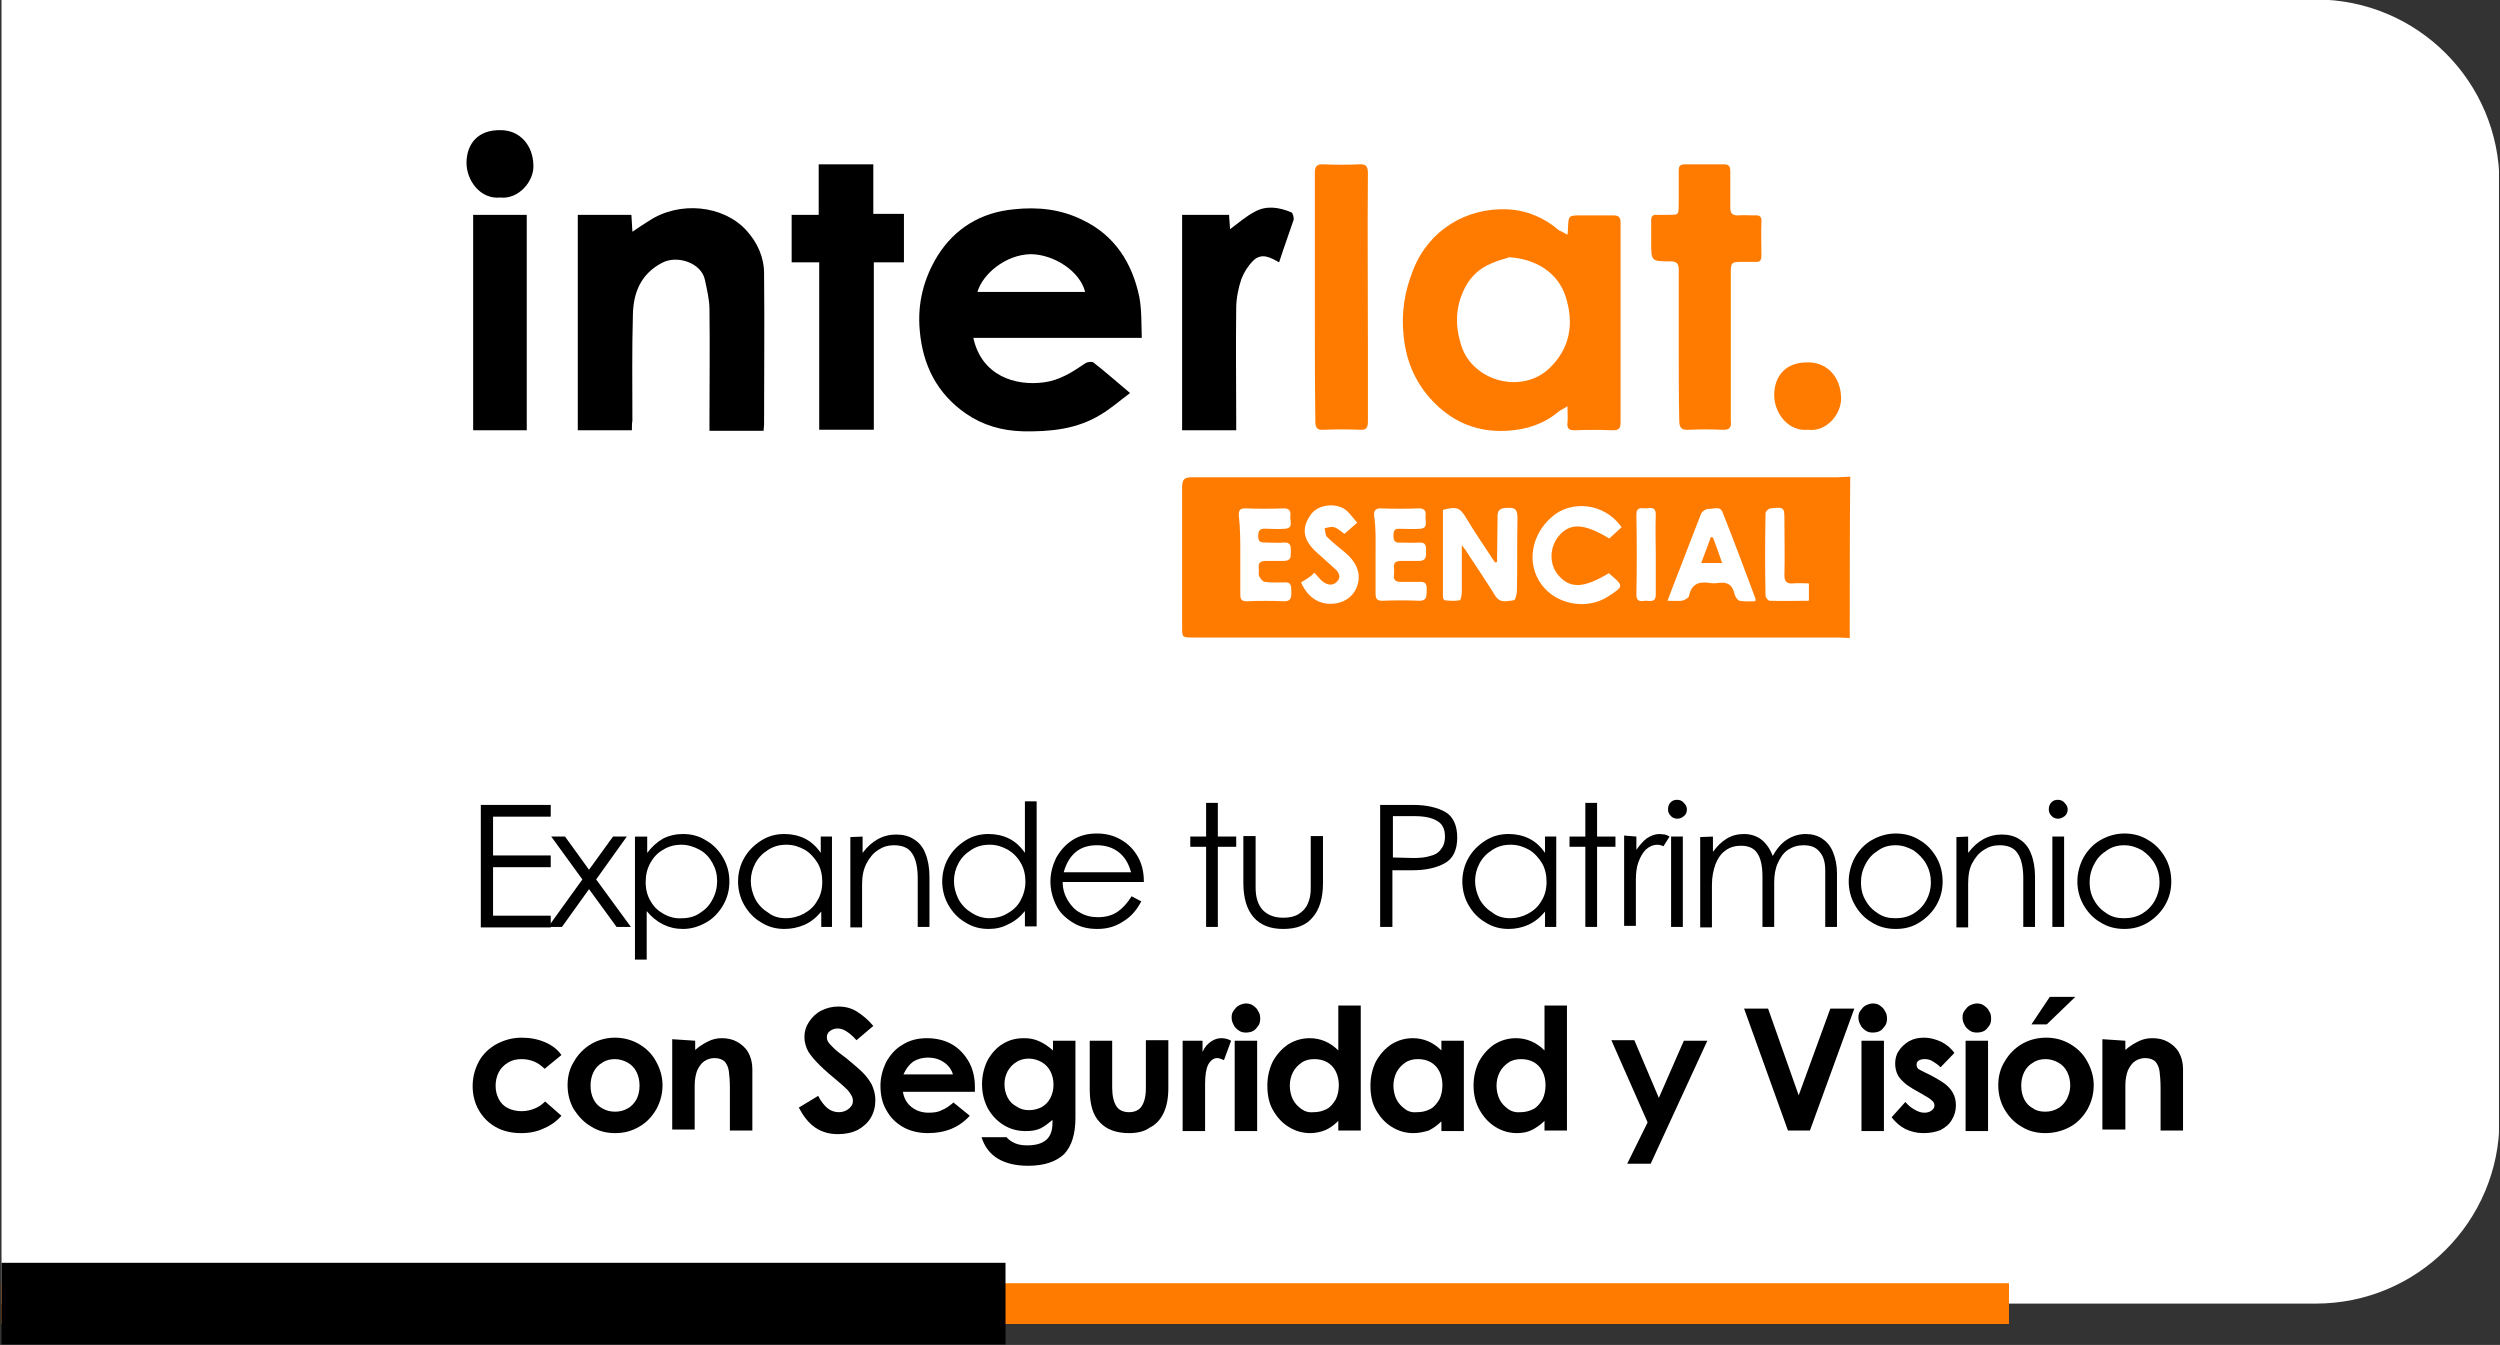 <?xml version="1.0" encoding="utf-8"?>
<!-- Generator: Adobe Illustrator 19.0.0, SVG Export Plug-In . SVG Version: 6.00 Build 0)  -->
<svg version="1.1" id="Capa_2" xmlns="http://www.w3.org/2000/svg" xmlns:xlink="http://www.w3.org/1999/xlink" x="0px" y="0px"
	 viewBox="-234 149.5 489.8 263.5" style="enable-background:new -234 149.5 489.8 263.5;" xml:space="preserve">
<rect x="-234" y="149.5" width="489.8" height="263.5" fill="#333333" stroke="none"/>
<style type="text/css">
	.st0{clip-path:url(#SVGID_2_);}
	.st1{clip-path:url(#SVGID_4_);}
	.st2{fill:#FFFFFF;}
	.st3{fill:none;stroke:#FF7B00;stroke-width:8;}
	.st4{fill:none;stroke:#000000;stroke-width:15.99;}
	.st5{fill:#FF7B00;}
</style>
<g>
	<g>
		<defs>
			<rect id="SVGID_1_" x="-233.7" y="149.4" width="489.3" height="263.7"/>
		</defs>
		<clipPath id="SVGID_2_">
			<use xlink:href="#SVGID_1_"  style="overflow:visible;"/>
		</clipPath>
		<g id="Capa_1-2" class="st0">
			<g>
				<g>
					<defs>
						<path id="SVGID_3_" d="M-363.1,149.4h582.8c19.9,0,36,16.1,36,36v183.5c0,19.9-16.1,36-36,36h-582.8c-19.9,0-36-16.1-36-36
							V185.4C-399.1,165.5-383,149.4-363.1,149.4z"/>
					</defs>
					<clipPath id="SVGID_4_">
						<use xlink:href="#SVGID_3_"  style="overflow:visible;"/>
					</clipPath>
					<g class="st1">
						<path class="st2" d="M-399.1,149.4h654.7v255.5h-654.7V149.4z"/>
					</g>
				</g>
				<path class="st3" d="M159.6,404.9h-393.3"/>
				<path class="st4" d="M-37,404.9h-196.7"/>
				<path d="M-139.8,307.2h13.7v2.3h-11.3v7.6h11.3v2.3h-11.3v9.5h11.3v2.3h-13.7V307.2L-139.8,307.2z"/>
				<path d="M-123.3,313.4l4.7,6.5l4.7-6.5h2.7l-6,8.4l6.8,9.3h-2.8l-5.4-7.4l-5.3,7.4h-2.7l6.7-9.3l-6.1-8.4H-123.3L-123.3,313.4z"
					/>
				<path d="M-107.2,313.4v3.2c0.9-1.2,1.9-2.1,3.1-2.8c1.2-0.6,2.5-0.9,3.9-0.9c1.7,0,3.2,0.4,4.6,1.3c1.4,0.8,2.5,2,3.3,3.4
					s1.2,2.9,1.2,4.6s-0.4,3.2-1.2,4.6c-0.8,1.4-1.9,2.6-3.3,3.4s-2.9,1.3-4.6,1.3c-2.8,0-5.2-1.2-7.1-3.5v9.5h-2.3v-24.1H-107.2
					L-107.2,313.4z M-100.4,329.4c1.3,0,2.5-0.3,3.5-1c1.1-0.7,1.9-1.5,2.5-2.7c0.6-1.1,0.9-2.3,0.9-3.6c0-1.3-0.3-2.4-0.9-3.5
					s-1.4-2-2.5-2.6s-2.3-1-3.6-1s-2.5,0.3-3.6,1c-1.1,0.6-1.9,1.5-2.5,2.6s-0.9,2.3-0.9,3.7c0,1.4,0.3,2.7,1,3.8
					c0.6,1.1,1.5,1.9,2.6,2.5C-102.8,329.2-101.6,329.5-100.4,329.4L-100.4,329.4z"/>
				<path d="M-80.3,331.5c-1.7,0-3.2-0.4-4.6-1.3c-1.4-0.8-2.5-2-3.3-3.4s-1.2-3-1.2-4.6s0.4-3.2,1.2-4.6c0.8-1.4,1.9-2.5,3.3-3.4
					s2.9-1.3,4.6-1.3c1.4,0,2.8,0.3,4,0.9s2.2,1.5,3.1,2.8v-3.2h2.2v17.7h-2.1v-3c-1,1.2-2,2-3.3,2.6
					C-77.6,331.2-78.9,331.5-80.3,331.5L-80.3,331.5z M-80,329.4c1.2,0,2.4-0.3,3.5-0.9s2-1.4,2.6-2.5c0.7-1.1,1-2.3,1-3.8
					c0-1.3-0.3-2.6-0.9-3.6s-1.5-2-2.5-2.6c-1.1-0.6-2.2-1-3.6-1s-2.5,0.3-3.6,1s-1.9,1.5-2.5,2.6s-0.9,2.3-0.9,3.5s0.3,2.4,0.9,3.6
					c0.6,1.1,1.5,2,2.5,2.6C-82.5,329.1-81.3,329.4-80,329.4L-80,329.4z"/>
				<path d="M-65,313.4v3.2c1.8-2.4,4-3.6,6.6-3.6c1.3,0,2.5,0.3,3.4,0.9c1,0.6,1.8,1.5,2.3,2.8c0.5,1.2,0.8,2.8,0.8,4.5v9.9h-2.3
					v-9.6c0-2.1-0.4-3.8-1.1-4.8c-0.7-1.1-1.9-1.6-3.6-1.6c-1.1,0-2.1,0.3-3,0.9c-1,0.6-1.7,1.5-2.3,2.6c-0.6,1.1-0.9,2.5-0.9,4.1
					v8.5h-2.3v-17.7L-65,313.4L-65,313.4z"/>
				<path d="M-40.3,331.5c-1.7,0-3.2-0.4-4.6-1.3c-1.4-0.8-2.5-2-3.3-3.4s-1.2-3-1.2-4.6s0.4-3.2,1.2-4.6c0.8-1.4,1.9-2.5,3.3-3.4
					s2.9-1.3,4.6-1.3c1.4,0,2.8,0.3,4,0.9s2.2,1.5,3.1,2.8v-10.1h2.3V331h-2.3v-3c-1,1.2-2,2-3.3,2.6
					C-37.6,331.2-38.9,331.5-40.3,331.5L-40.3,331.5z M-40.1,329.4c1.2,0,2.4-0.3,3.4-0.9c1.1-0.6,2-1.4,2.6-2.5s1-2.3,1-3.8
					c0-1.3-0.3-2.6-0.9-3.6c-0.6-1.1-1.5-2-2.5-2.6c-1.1-0.6-2.2-1-3.6-1s-2.5,0.3-3.6,1s-1.9,1.5-2.5,2.6s-0.9,2.3-0.9,3.5
					s0.3,2.4,0.9,3.6c0.6,1.1,1.5,2,2.5,2.6C-42.5,329.1-41.3,329.4-40.1,329.4L-40.1,329.4z"/>
				<path d="M-19,331.5c-1.9,0-3.5-0.4-4.9-1.3s-2.5-1.9-3.2-3.4c-0.7-1.4-1.1-3-1.1-4.6s0.4-3.1,1.1-4.6c0.8-1.4,1.8-2.6,3.2-3.5
					c1.4-0.9,3-1.3,4.8-1.3s3.3,0.4,4.7,1.2c1.4,0.8,2.5,1.9,3.3,3.3s1.2,3,1.2,4.8v0.2h-15.9c0,1.4,0.4,2.6,1,3.6s1.4,1.9,2.4,2.4
					c1,0.6,2.2,0.9,3.5,0.9c1.6,0,2.9-0.4,3.9-1.1s1.9-1.7,2.7-3l1.9,1c-0.9,1.7-2,3-3.5,3.9C-15.4,331-17,331.5-19,331.5L-19,331.5
					z M-12.4,320.4c-0.5-1.8-1.3-3.1-2.5-4s-2.6-1.3-4.2-1.3s-3,0.4-4.1,1.3s-1.9,2.2-2.4,4H-12.4L-12.4,320.4z"/>
				<path d="M2.3,315.4h-3.1v-2h3.1v-6.6h2.3v6.6h3.6v2H4.6v15.7H2.3V315.4z"/>
				<path d="M17.4,331.5c-2.6,0-4.5-0.8-5.8-2.3s-2-3.7-2-6.7v-9.2H12v10.1c0,2,0.5,3.4,1.4,4.4c1,1,2.3,1.5,4,1.5
					c1.2,0,2.2-0.2,3-0.7s1.4-1.1,1.8-2s0.6-1.8,0.6-3v-10.3h2.4v9.2c0,3-0.7,5.2-2,6.7C21.9,330.8,20,331.5,17.4,331.5L17.4,331.5z
					"/>
				<path d="M42.9,307.2c2.6,0,4.7,0.5,6.3,1.4c1.5,0.9,2.3,2.6,2.3,5s-0.8,4.1-2.4,5c-1.6,0.9-3.7,1.4-6.3,1.4h-4v11.1h-2.4v-23.9
					H42.9L42.9,307.2z M42.9,317.6c1.3,0,2.4-0.1,3.3-0.4c0.9-0.2,1.6-0.6,2.1-1.3c0.5-0.6,0.8-1.4,0.8-2.5c0-1.5-0.5-2.5-1.6-3.1
					c-1-0.6-2.5-0.9-4.3-0.9h-4.3v8.1L42.9,317.6L42.9,317.6z"/>
				<path d="M61.6,331.5c-1.7,0-3.2-0.4-4.6-1.3c-1.4-0.8-2.5-2-3.3-3.4s-1.2-3-1.2-4.6s0.4-3.2,1.2-4.6s1.9-2.5,3.3-3.4
					s2.9-1.3,4.6-1.3c1.4,0,2.8,0.3,4,0.9s2.2,1.5,3.1,2.8v-3.2h2.2v17.7h-2.2v-3c-1,1.2-2,2-3.3,2.6
					C64.3,331.2,62.9,331.5,61.6,331.5L61.6,331.5z M61.9,329.4c1.2,0,2.4-0.3,3.5-0.9s2-1.4,2.6-2.5c0.7-1.1,1-2.3,1-3.8
					c0-1.3-0.3-2.6-0.9-3.6s-1.5-2-2.5-2.6c-1.1-0.6-2.2-1-3.6-1s-2.5,0.3-3.6,1s-1.9,1.5-2.5,2.6s-0.9,2.3-0.9,3.5s0.3,2.4,0.9,3.6
					c0.6,1.1,1.5,2,2.5,2.6C59.4,329.1,60.6,329.4,61.9,329.4L61.9,329.4z"/>
				<path d="M76.6,315.4h-3.1v-2h3.1v-6.6h2.3v6.6h3.6v2h-3.6v15.7h-2.3V315.4z"/>
				<path d="M86.6,313.4v2.6c0.7-1,1.4-1.8,2.1-2.3c0.8-0.5,1.6-0.8,2.4-0.8c0.4,0,0.8,0.1,1.1,0.1c0.3,0.1,0.6,0.2,0.9,0.4
					l-1.2,1.9c-0.4-0.2-0.8-0.3-1.2-0.3c-0.8,0-1.5,0.3-2.2,0.9c-0.6,0.6-1.1,1.4-1.5,2.5s-0.5,2.3-0.5,3.6v8.9h-2.3v-17.7
					L86.6,313.4L86.6,313.4z"/>
				<path d="M94.6,309.9c-0.5,0-1-0.2-1.3-0.6c-0.4-0.4-0.5-0.8-0.5-1.3s0.2-1,0.5-1.3c0.4-0.4,0.8-0.5,1.3-0.5s1,0.2,1.3,0.6
					c0.4,0.4,0.6,0.8,0.6,1.3s-0.2,1-0.6,1.3S95.2,309.9,94.6,309.9z M93.4,313.4h2.3v17.7h-2.3V313.4z"/>
				<path d="M101.6,313.4v3c0.8-1.1,1.7-2,2.7-2.6s2.1-0.9,3.4-0.9c1.3,0,2.5,0.4,3.4,1.1s1.7,1.8,2.2,3.2c0.8-1.4,1.7-2.5,2.8-3.2
					s2.3-1.1,3.7-1.1c1.2,0,2.3,0.3,3.2,0.9s1.6,1.4,2.1,2.6s0.8,2.6,0.8,4.2v10.5h-2.3v-11c0-1.6-0.3-2.8-1.1-3.7
					c-0.7-0.9-1.7-1.3-3.2-1.3c-1.1,0-2.1,0.3-3,0.9s-1.5,1.5-2,2.6s-0.7,2.4-0.7,3.8v8.7h-2.3v-9.8c0-2-0.3-3.6-1-4.6
					c-0.6-1-1.7-1.5-3.2-1.5c-1.2,0-2.2,0.3-3,0.9c-0.9,0.6-1.5,1.5-2,2.7c-0.4,1.1-0.7,2.5-0.7,4v8.4h-2.3v-17.7L101.6,313.4
					L101.6,313.4z"/>
				<path d="M137.4,331.5c-1.7,0-3.3-0.4-4.7-1.3c-1.4-0.8-2.5-2-3.3-3.4s-1.2-3-1.2-4.6s0.4-3.2,1.2-4.7c0.8-1.4,1.9-2.6,3.3-3.4
					c1.4-0.8,3-1.3,4.7-1.3s3.3,0.4,4.7,1.3c1.4,0.8,2.5,2,3.3,3.4s1.2,3,1.2,4.7s-0.4,3.2-1.2,4.6s-1.9,2.5-3.3,3.4
					C140.7,331.1,139.2,331.5,137.4,331.5z M137.4,329.4c1.3,0,2.5-0.3,3.5-0.9s1.9-1.5,2.5-2.6s0.9-2.3,0.9-3.5
					c0-1.3-0.3-2.5-0.9-3.6c-0.6-1.1-1.5-2-2.5-2.7c-1.1-0.6-2.2-1-3.5-1s-2.4,0.3-3.4,1c-1.1,0.7-1.9,1.5-2.5,2.7
					c-0.6,1.1-0.9,2.3-0.9,3.6c0,1.3,0.3,2.5,0.9,3.5c0.6,1.1,1.4,1.9,2.5,2.6S136.1,329.4,137.4,329.4z"/>
				<path d="M151.6,313.4v3.2c1.8-2.4,4-3.6,6.6-3.6c1.3,0,2.5,0.3,3.4,0.9c1,0.6,1.8,1.5,2.3,2.8c0.5,1.2,0.8,2.8,0.8,4.5v9.9h-2.3
					v-9.6c0-2.1-0.4-3.8-1.1-4.8c-0.7-1.1-1.9-1.6-3.6-1.6c-1.1,0-2.1,0.3-3,0.9c-1,0.6-1.7,1.5-2.3,2.6s-0.8,2.5-0.8,4.1v8.5h-2.3
					v-17.7L151.6,313.4L151.6,313.4z"/>
				<path d="M169.2,309.9c-0.5,0-1-0.2-1.3-0.6c-0.4-0.4-0.5-0.8-0.5-1.3s0.2-1,0.5-1.3c0.4-0.4,0.8-0.5,1.3-0.5s1,0.2,1.3,0.6
					c0.4,0.4,0.6,0.8,0.6,1.3s-0.2,1-0.6,1.3S169.7,309.9,169.2,309.9z M168.1,313.4h2.3v17.7h-2.3V313.4z"/>
				<path d="M182.2,331.5c-1.7,0-3.3-0.4-4.7-1.3c-1.4-0.8-2.5-2-3.3-3.4s-1.2-3-1.2-4.6s0.4-3.2,1.2-4.7c0.8-1.4,1.9-2.6,3.3-3.4
					c1.4-0.8,3-1.3,4.7-1.3s3.3,0.4,4.7,1.3c1.4,0.8,2.5,2,3.3,3.4s1.2,3,1.2,4.7s-0.4,3.2-1.2,4.6s-1.9,2.5-3.3,3.4
					C185.4,331.1,183.9,331.5,182.2,331.5z M182.2,329.4c1.3,0,2.5-0.3,3.5-0.9s1.9-1.5,2.5-2.6s0.9-2.3,0.9-3.5
					c0-1.3-0.3-2.5-0.9-3.6c-0.6-1.1-1.5-2-2.5-2.7c-1.1-0.6-2.2-1-3.5-1s-2.4,0.3-3.4,1c-1.1,0.7-1.9,1.5-2.5,2.7
					c-0.6,1.1-0.9,2.3-0.9,3.6c0,1.3,0.3,2.5,0.9,3.5c0.6,1.1,1.4,1.9,2.5,2.6S180.9,329.4,182.2,329.4z"/>
				<path d="M-131.9,371.5c-1.9,0-3.6-0.4-5-1.2c-1.4-0.8-2.5-1.9-3.3-3.3s-1.2-3-1.2-4.7s0.4-3.3,1.2-4.8s2-2.6,3.4-3.4
					c1.5-0.8,3.1-1.3,5-1.3c1.7,0,3.2,0.3,4.6,0.9s2.4,1.4,3.2,2.5l-3.3,2.7c-0.6-0.6-1.3-1.1-2-1.4s-1.6-0.5-2.5-0.5
					c-1,0-1.9,0.2-2.7,0.7c-0.8,0.5-1.4,1.1-1.8,1.9s-0.6,1.7-0.6,2.6c0,1,0.2,1.8,0.6,2.6c0.4,0.8,1,1.4,1.8,1.8s1.7,0.6,2.7,0.6
					c0.9,0,1.8-0.2,2.5-0.5c0.8-0.3,1.5-0.8,2.1-1.4l3.2,2.8c-0.9,1-1.9,1.8-3.3,2.4C-128.7,371.2-130.2,371.5-131.9,371.5
					L-131.9,371.5z"/>
				<path d="M-113.5,371.5c-1.7,0-3.3-0.4-4.7-1.3c-1.4-0.8-2.5-2-3.4-3.4c-0.8-1.4-1.2-3-1.2-4.7s0.4-3.3,1.3-4.7
					c0.8-1.4,2-2.6,3.4-3.4s3-1.2,4.6-1.2s3.2,0.4,4.6,1.2c1.4,0.8,2.6,1.9,3.4,3.4c0.8,1.4,1.3,3,1.3,4.7s-0.4,3.2-1.2,4.7
					c-0.8,1.4-1.9,2.6-3.3,3.4C-110.2,371.1-111.7,371.5-113.5,371.5L-113.5,371.5z M-113.5,367.3c0.9,0,1.7-0.2,2.4-0.6
					c0.8-0.4,1.3-1,1.8-1.8c0.4-0.8,0.6-1.7,0.6-2.7s-0.2-1.9-0.6-2.7c-0.4-0.8-1-1.4-1.7-1.8s-1.6-0.7-2.5-0.7s-1.8,0.2-2.5,0.7
					c-0.7,0.4-1.3,1-1.7,1.8c-0.4,0.8-0.6,1.7-0.6,2.7s0.2,1.9,0.6,2.7c0.4,0.8,1,1.4,1.8,1.8C-115.2,367.1-114.4,367.3-113.5,367.3
					L-113.5,367.3z"/>
				<path d="M-97.8,353.4v1.8c0.9-0.8,1.8-1.3,2.6-1.7c0.8-0.4,1.7-0.6,2.6-0.6c1.1,0,2.1,0.2,3,0.7s1.7,1.2,2.2,2.1s0.8,2,0.8,3.2
					V371H-91v-8.4c0-1.3-0.1-2.4-0.2-3.2c-0.1-0.8-0.4-1.4-0.8-1.9c-0.4-0.4-1.1-0.7-2-0.7c-0.7,0-1.4,0.2-2,0.6s-1,1-1.4,1.8
					c-0.3,0.8-0.5,1.8-0.5,2.9v8.7h-4.4v-17.7L-97.8,353.4L-97.8,353.4z"/>
				<path d="M-69.8,371.7c-1.7,0-3.2-0.4-4.5-1.3s-2.3-2.2-3.2-3.9l3.8-2.3c0.5,1,1.1,1.8,1.8,2.4c0.6,0.5,1.4,0.8,2.2,0.8
					c0.5,0,1-0.1,1.4-0.3c0.4-0.2,0.8-0.5,1-0.8c0.3-0.3,0.4-0.7,0.4-1.1s-0.1-0.8-0.3-1.1s-0.4-0.7-0.7-1c-0.3-0.3-0.8-0.8-1.4-1.3
					c-1.8-1.5-3.2-2.7-4.1-3.6s-1.6-1.7-2.2-2.6c-0.5-0.9-0.8-1.9-0.8-2.9c0-1.1,0.3-2.1,0.9-3s1.4-1.7,2.4-2.2s2.1-0.8,3.3-0.8
					c1.4,0,2.6,0.3,3.7,1s2.2,1.6,3.2,2.8l-3.3,2.8c-0.7-0.8-1.3-1.3-1.9-1.7c-0.6-0.4-1.2-0.6-1.8-0.6s-1.1,0.2-1.5,0.5
					s-0.6,0.7-0.6,1.2c0,0.4,0.1,0.7,0.3,1c0.2,0.3,0.6,0.7,1.1,1.2s1.3,1.1,2.5,2c1.3,1.1,2.4,2,3.1,2.7s1.3,1.5,1.8,2.4
					c0.4,0.9,0.7,1.9,0.7,3c0,1.3-0.3,2.5-0.9,3.5s-1.5,1.8-2.6,2.4C-67,371.4-68.3,371.7-69.8,371.7L-69.8,371.7z"/>
				<path d="M-52.2,371.5c-1.8,0-3.5-0.4-4.9-1.2c-1.4-0.8-2.5-1.9-3.3-3.4c-0.8-1.4-1.1-3-1.1-4.7c0-1.6,0.4-3.1,1.1-4.6
					c0.8-1.4,1.8-2.6,3.2-3.4c1.4-0.9,3-1.3,4.8-1.3s3.5,0.4,4.9,1.2c1.4,0.8,2.5,2,3.3,3.4s1.2,3.1,1.2,4.9c0,0.4,0,0.7,0,1h-14.1
					c0.2,1.3,0.8,2.3,1.7,3c0.9,0.7,2,1.1,3.3,1.1c1,0,1.9-0.1,2.6-0.5c0.8-0.3,1.5-0.8,2.3-1.5l3.2,2.6
					C-46.1,370.4-48.8,371.5-52.2,371.5L-52.2,371.5z M-47.3,360c-0.3-1-0.9-1.8-1.8-2.4s-1.9-0.9-3.1-0.9c-1.1,0-2.1,0.3-2.9,0.8
					c-0.8,0.6-1.4,1.4-1.9,2.5H-47.3L-47.3,360z"/>
				<path d="M-32.6,377.9c-2.4,0-4.4-0.5-5.9-1.4s-2.6-2.3-3.2-4.2h4.9c0.4,0.5,1,0.9,1.7,1.2c0.7,0.3,1.5,0.4,2.4,0.4
					c1.7,0,2.9-0.4,3.7-1.1c0.8-0.7,1.2-1.8,1.2-3.3v-0.6c-0.8,0.7-1.6,1.3-2.4,1.7c-0.9,0.4-1.8,0.5-2.9,0.5c-1.6,0-3-0.4-4.3-1.2
					c-1.3-0.8-2.3-1.9-3.1-3.3c-0.7-1.4-1.1-2.9-1.1-4.7c0-1.7,0.4-3.3,1.1-4.7c0.8-1.4,1.8-2.5,3-3.2c1.3-0.8,2.6-1.1,4.2-1.1
					c1.1,0,2,0.2,2.9,0.6s1.8,1,2.7,1.8v-1.9h4.4v15.1c0,3.1-0.7,5.5-2.2,7.1C-27.1,377.1-29.4,377.9-32.6,377.9L-32.6,377.9z
					 M-32.4,367c0.9,0,1.7-0.2,2.5-0.6c0.7-0.4,1.3-1,1.7-1.8c0.4-0.8,0.6-1.6,0.6-2.6s-0.2-1.8-0.6-2.6c-0.4-0.8-1-1.4-1.7-1.8
					s-1.6-0.7-2.5-0.7s-1.8,0.2-2.5,0.7c-0.7,0.4-1.3,1.1-1.7,1.8c-0.4,0.8-0.6,1.6-0.6,2.5c0,1,0.2,1.8,0.6,2.6
					c0.4,0.8,1,1.4,1.8,1.8C-34.1,366.8-33.3,367-32.4,367L-32.4,367z"/>
				<path d="M-12.8,371.5c-2.5,0-4.4-0.7-5.7-2.1c-1.4-1.4-2-3.6-2-6.5v-9.5h4.4v9.2c0,1.6,0.3,2.8,0.8,3.6c0.5,0.8,1.4,1.2,2.5,1.2
					s2-0.4,2.5-1.2c0.5-0.8,0.8-1.9,0.8-3.5v-9.4h4.4v9.4c0,1.9-0.3,3.5-0.9,4.8s-1.5,2.3-2.7,2.9C-9.8,371.2-11.2,371.5-12.8,371.5
					L-12.8,371.5z"/>
				<path d="M1.6,353.4v2.2c0.4-0.9,0.9-1.5,1.6-2s1.4-0.7,2.1-0.7s1.4,0.2,1.9,0.5l-1.4,3.8c-0.5-0.2-0.9-0.4-1.3-0.4
					c-0.7,0-1.3,0.4-1.8,1.3c-0.4,0.8-0.6,2.1-0.6,3.8v9.2h-4.4v-17.7L1.6,353.4L1.6,353.4z"/>
				<path d="M10.1,351.8c-0.5,0-1-0.1-1.4-0.4s-0.8-0.6-1-1.1c-0.3-0.5-0.4-1-0.4-1.5s0.1-0.9,0.4-1.3s0.6-0.8,1-1s0.9-0.4,1.4-0.4
					s1,0.1,1.4,0.4s0.8,0.6,1,1.1c0.3,0.4,0.4,0.9,0.4,1.5c0,0.5-0.1,1-0.4,1.4s-0.6,0.8-1,1S10.6,351.8,10.1,351.8L10.1,351.8z
					 M7.9,353.4h4.4v17.7H7.9V353.4z"/>
				<path d="M22.7,371.5c-1.5,0-2.9-0.4-4.2-1.2c-1.3-0.8-2.3-1.9-3.1-3.3c-0.8-1.4-1.1-3-1.1-4.8s0.4-3.4,1.1-4.8
					c0.8-1.4,1.8-2.5,3-3.3c1.3-0.8,2.7-1.2,4.2-1.2c2.1,0,4,0.8,5.6,2.4v-8.8h4.4V371h-4.4v-1.9c-0.8,0.8-1.6,1.4-2.5,1.8
					C24.7,371.3,23.7,371.5,22.7,371.5L22.7,371.5z M23.4,367.4c0.9,0,1.7-0.2,2.5-0.6s1.3-1.1,1.8-1.9c0.4-0.8,0.6-1.8,0.6-2.8
					s-0.2-1.9-0.6-2.7c-0.4-0.8-1-1.4-1.7-1.8s-1.6-0.6-2.5-0.6s-1.8,0.2-2.5,0.7s-1.3,1.1-1.7,1.9c-0.4,0.8-0.6,1.7-0.6,2.6
					s0.2,1.9,0.6,2.7c0.4,0.8,1,1.4,1.7,1.9C21.7,367.3,22.5,367.5,23.4,367.4L23.4,367.4z"/>
				<path d="M42.9,371.5c-1.5,0-2.9-0.4-4.2-1.2c-1.3-0.8-2.3-1.9-3.1-3.3c-0.8-1.4-1.1-3-1.1-4.8s0.4-3.4,1.1-4.8
					c0.8-1.4,1.8-2.5,3-3.3c1.3-0.8,2.7-1.2,4.2-1.2c2.1,0,4,0.8,5.6,2.4v-1.9h4.4v17.7h-4.4v-1.9c-0.8,0.8-1.7,1.4-2.5,1.8
					C44.9,371.3,43.9,371.5,42.9,371.5L42.9,371.5z M43.7,367.4c0.9,0,1.7-0.2,2.5-0.6s1.3-1.1,1.8-1.9c0.4-0.8,0.6-1.8,0.6-2.8
					s-0.2-1.9-0.6-2.7c-0.4-0.8-1-1.4-1.7-1.8s-1.6-0.6-2.5-0.6s-1.8,0.2-2.5,0.7s-1.3,1.1-1.7,1.9c-0.4,0.8-0.6,1.7-0.6,2.6
					s0.2,1.9,0.6,2.7c0.4,0.8,1,1.4,1.7,1.9C41.9,367.3,42.8,367.5,43.7,367.4L43.7,367.4z"/>
				<path d="M63.2,371.5c-1.5,0-2.9-0.4-4.2-1.2c-1.3-0.8-2.3-1.9-3.1-3.3s-1.2-3-1.2-4.8s0.4-3.4,1.1-4.8c0.8-1.4,1.8-2.5,3-3.3
					c1.3-0.8,2.7-1.2,4.2-1.2c2.1,0,4,0.8,5.6,2.4v-8.8h4.4V371h-4.4v-1.9c-0.8,0.8-1.7,1.4-2.5,1.8
					C65.3,371.3,64.3,371.5,63.2,371.5L63.2,371.5z M63.9,367.4c0.9,0,1.7-0.2,2.5-0.6s1.3-1.1,1.8-1.9c0.4-0.8,0.6-1.8,0.6-2.8
					s-0.2-1.9-0.6-2.7c-0.4-0.8-1-1.4-1.7-1.8S64.9,357,64,357s-1.8,0.2-2.5,0.7s-1.3,1.1-1.7,1.9s-0.6,1.7-0.6,2.6s0.2,1.9,0.6,2.7
					c0.4,0.8,1,1.4,1.7,1.9C62.2,367.3,63.1,367.5,63.9,367.4L63.9,367.4z"/>
				<path d="M95.9,353.4h4.6l-11.1,24.1h-4.6l4-8.1l-7.1-16.1h4.5l4.8,11.3L95.9,353.4L95.9,353.4z"/>
				<path d="M107.7,347.1h4.7l6,17l6.2-17h4.7l-8.7,23.9h-4.3L107.7,347.1L107.7,347.1z"/>
				<path d="M132.9,351.8c-0.5,0-1-0.1-1.4-0.4s-0.8-0.6-1-1.1c-0.3-0.5-0.4-1-0.4-1.5s0.1-0.9,0.4-1.3c0.3-0.4,0.6-0.8,1-1
					s0.9-0.4,1.4-0.4s1,0.1,1.4,0.4s0.8,0.6,1,1.1c0.3,0.4,0.4,0.9,0.4,1.5c0,0.5-0.1,1-0.4,1.4c-0.3,0.4-0.6,0.8-1,1
					S133.4,351.8,132.9,351.8L132.9,351.8z M130.7,353.4h4.4v17.7h-4.4V353.4z"/>
				<path d="M142.8,371.5c-1.3,0-2.4-0.3-3.5-0.8c-1-0.5-1.9-1.3-2.7-2.3l2.7-3c0.5,0.6,1.1,1.1,1.8,1.5s1.3,0.6,1.9,0.6
					c0.5,0,1-0.1,1.4-0.4s0.6-0.6,0.6-1c0-0.3-0.1-0.5-0.2-0.7c-0.2-0.2-0.4-0.4-0.8-0.7c-0.3-0.2-0.8-0.5-1.5-0.9
					c-1.3-0.7-2.3-1.3-3.1-1.9c-0.7-0.6-1.3-1.2-1.6-1.8c-0.3-0.6-0.5-1.4-0.5-2.2c0-0.9,0.2-1.8,0.7-2.5c0.5-0.8,1.2-1.4,2-1.9
					c0.9-0.5,1.9-0.7,3-0.7s2.2,0.3,3.3,0.8c1,0.5,1.9,1.2,2.6,2.2l-2.7,2.8c-0.5-0.5-1.1-0.9-1.6-1.2c-0.5-0.3-1-0.4-1.5-0.4
					s-0.9,0.1-1.2,0.3c-0.3,0.2-0.4,0.4-0.4,0.8c0,0.3,0.1,0.6,0.3,0.8c0.3,0.2,0.7,0.4,1.3,0.7c1.5,0.7,2.7,1.4,3.6,2
					c0.9,0.6,1.5,1.3,1.9,2s0.6,1.5,0.6,2.5s-0.3,2-0.8,2.8c-0.5,0.9-1.3,1.5-2.2,2C145.2,371.3,144.1,371.5,142.8,371.5
					L142.8,371.5z"/>
				<path d="M153.3,351.8c-0.5,0-1-0.1-1.4-0.4s-0.8-0.6-1-1.1c-0.3-0.5-0.4-1-0.4-1.5s0.1-0.9,0.4-1.3c0.3-0.4,0.6-0.8,1-1
					s0.9-0.4,1.4-0.4s1,0.1,1.4,0.4s0.8,0.6,1,1.1c0.3,0.4,0.4,0.9,0.4,1.5c0,0.5-0.1,1-0.4,1.4c-0.3,0.4-0.6,0.8-1,1
					S153.8,351.8,153.3,351.8L153.3,351.8z M151.1,353.4h4.4v17.7h-4.4V353.4z"/>
				<path d="M166.7,371.5c-1.7,0-3.3-0.4-4.7-1.3c-1.4-0.8-2.5-2-3.3-3.4s-1.2-3-1.2-4.7s0.4-3.3,1.3-4.7c0.8-1.4,2-2.6,3.4-3.4
					s3-1.2,4.7-1.2s3.2,0.4,4.6,1.2c1.4,0.8,2.6,1.9,3.4,3.4c0.8,1.4,1.3,3,1.3,4.7s-0.4,3.2-1.2,4.7c-0.8,1.4-1.9,2.6-3.3,3.4
					C170.1,371.1,168.4,371.5,166.7,371.5L166.7,371.5z M166.7,367.3c0.9,0,1.7-0.2,2.4-0.6c0.8-0.4,1.3-1,1.8-1.8
					c0.4-0.8,0.7-1.7,0.7-2.7s-0.2-1.9-0.6-2.7c-0.4-0.8-1-1.4-1.7-1.8s-1.6-0.7-2.5-0.7s-1.8,0.2-2.5,0.7c-0.7,0.4-1.3,1-1.7,1.8
					s-0.6,1.7-0.6,2.7s0.2,1.9,0.6,2.7c0.4,0.8,1,1.4,1.8,1.8C164.9,367.1,165.8,367.3,166.7,367.3L166.7,367.3z M167.6,344.8h5
					l-5.6,5.4h-3L167.6,344.8z"/>
				<path d="M182.4,353.4v1.8c0.9-0.8,1.8-1.3,2.6-1.7c0.8-0.4,1.7-0.6,2.7-0.6c1.1,0,2.1,0.2,3,0.7s1.7,1.2,2.2,2.1s0.8,2,0.8,3.2
					V371h-4.4v-8.4c0-1.3-0.1-2.4-0.2-3.2c-0.1-0.8-0.4-1.4-0.8-1.9c-0.4-0.4-1.1-0.7-2-0.7c-0.7,0-1.4,0.2-2,0.6s-1,1-1.4,1.8
					c-0.3,0.8-0.5,1.8-0.5,2.9v8.7h-4.5v-17.7L182.4,353.4L182.4,353.4z"/>
				<g>
					<path class="st2" d="M-139.7,175.6c-1,1.2-1.9,2.3-2.9,3.5c0-1.2,0-2.3,0-3.5C-141.6,175.6-140.7,175.6-139.7,175.6z"/>
					<path d="M-43.3,215.7c1.6,7.4,8.2,9.5,13.9,8.7c3-0.4,5.5-2,8-3.7c0.4-0.3,1.3-0.4,1.6-0.2c2.3,1.8,4.6,3.8,7.2,6
						c-2,1.5-3.7,3-5.7,4.2c-4.7,2.9-9.9,3.4-15.3,3.3c-4.1-0.1-7.9-1.2-11.2-3.5c-5.6-3.9-8.4-9.4-9-16.2
						c-0.5-5.4,0.8-10.3,3.5-14.7c3.4-5.4,8.5-8.5,15-9.1c4.7-0.5,9.2,0,13.4,2.1c6.3,3,9.7,8.4,11.1,15c0.5,2.6,0.4,5.3,0.5,8.1
						C-21.4,215.7-32.3,215.7-43.3,215.7z M-42.5,206.7c7.1,0,14.1,0,21.1,0c-1-4.1-6.2-7.4-10.7-7.4
						C-37,199.4-41.5,203.2-42.5,206.7z"/>
					<path d="M-110.2,233.8c-3.7,0-7.1,0-10.6,0c0-14.1,0-28.1,0-42.2c3.5,0,6.9,0,10.5,0c0.1,1,0.1,2,0.2,3.3
						c1.2-0.8,2.2-1.5,3.2-2.1c6-4,14.6-3.1,19.1,1.8c2.2,2.4,3.5,5.3,3.5,8.5c0.1,9.9,0,19.7,0,29.6c0,0.4-0.1,0.7-0.1,1.2
						c-3.5,0-7,0-10.6,0c0-0.7,0-1.3,0-1.9c0-7.3,0.1-14.6,0-21.9c0-1.9-0.5-3.9-0.9-5.8c-0.7-3.3-5.4-4.9-8.4-3.3
						c-4.2,2.2-5.6,5.9-5.7,10.1c-0.2,6.9-0.1,13.9-0.1,20.8C-110.2,232.4-110.2,233.1-110.2,233.8z"/>
					<path d="M-73.5,200.9c-2,0-3.6,0-5.4,0c0-3.1,0-6.1,0-9.3c1.7,0,3.4,0,5.3,0c0-3.4,0-6.6,0-9.9c3.7,0,7.1,0,10.7,0
						c0,3.2,0,6.4,0,9.7c2.1,0,4,0,6,0c0,3.2,0,6.3,0,9.5c-1.9,0-3.8,0-5.9,0c0,11,0,21.9,0,32.8c-3.6,0-7,0-10.7,0
						C-73.5,222.9-73.5,212-73.5,200.9z"/>
					<path d="M-2.4,233.8c0-14.1,0-28.1,0-42.2c3.1,0,6.1,0,9.2,0c0.1,1,0.1,2,0.2,2.8c1.6-1.2,3.1-2.5,4.8-3.4
						c2.3-1.3,4.8-0.9,7.2,0.1c0.3,0.1,0.6,1.2,0.4,1.6c-0.9,2.7-1.9,5.4-2.8,8.2c-1.6-0.9-3.4-2-5.1-0.3c-1,1-1.8,2.3-2.3,3.6
						c-0.6,1.8-1,3.8-1,5.7c-0.1,7.3,0,14.6,0,21.9c0,0.6,0,1.3,0,2C4.6,233.8,1.2,233.8-2.4,233.8z"/>
					<path d="M-141.3,191.6c3.5,0,6.9,0,10.5,0c0,14.1,0,28.1,0,42.2c-3.5,0-6.9,0-10.5,0C-141.3,219.8-141.3,205.8-141.3,191.6z"/>
					<path class="st5" d="M128.4,274.5c-0.7,0-1.5-0.1-2.2-0.1c-42.1,0-84.2,0-126.4,0c-2.2,0-2.2,0-2.2-2.1c0-9.1,0-18.2,0-27.3
						c0-1.7,0.5-2,2.1-2c42.1,0,84.2,0,126.4,0c0.8,0,1.6-0.1,2.4-0.1C128.4,253.3,128.4,263.9,128.4,274.5z M59.3,259.6
						c-0.1,0-0.3,0.1-0.4,0.1c-1.9-2.9-3.9-5.8-5.7-8.8c-1.2-2-1.9-2.2-4.5-1.5c0,5.6,0,11.3,0,17c0,0.2,0.2,0.7,0.3,0.7
						c1,0.1,2,0.2,3,0c0.2,0,0.4-1.1,0.4-1.7c0-2.9,0-5.8,0-9.1c0.5,0.7,0.8,1,1,1.4c1.9,2.9,3.8,5.7,5.6,8.6c1,1.5,2.4,0.9,3.6,0.8
						c0.3,0,0.6-1.3,0.6-2c0.1-4.7,0-9.4,0.1-14.1c0-1.5-0.3-2.1-1.9-2c-1.5,0-2.1,0.4-2,2C59.4,253.8,59.3,256.7,59.3,259.6z
						 M92.7,267.2c1.1,0,2,0.1,2.8,0c0.5-0.1,1.3-0.5,1.4-0.9c0.5-2.4,1.9-2.9,4-2.6c0.6,0.1,1.2,0.1,1.8,0c1.7-0.2,2.7,0.3,3.1,2.1
						c0.1,0.5,0.6,1.3,1,1.4c1,0.2,2,0.1,3.1,0.1c0-0.4,0.1-0.5,0-0.6c-2.1-5.6-4.2-11.3-6.4-16.8c-0.5-1.4-1.9-0.6-2.8-0.7
						c-0.5,0-1.2,0.5-1.4,0.9c-1.4,3.5-2.7,7-4.1,10.6C94.4,262.7,93.6,264.8,92.7,267.2z M83.7,252.8c-3.3-4.8-9.9-5.4-13.7-2
						C66,254.3,65,259.9,68,264c2.8,3.9,8.8,5.1,13,2.4c3.3-2.1,3.1-2.1,0.2-4.6c-4.8,2.9-7.5,3.1-9.8,0.5c-1.9-2.1-1.9-5.5,0-7.8
						c2.2-2.6,4.9-2.5,9.9,0.5C82.1,254.3,82.9,253.5,83.7,252.8z M9,258.2c0,2.6,0,5.1,0,7.7c0,1,0.2,1.4,1.3,1.4
						c2.4-0.1,4.9-0.1,7.3,0c1.2,0,1.4-0.6,1.4-1.6c-0.1-1,0.3-2.2-1.4-2.1c-1.3,0-2.6,0.1-3.8-0.1c-0.4,0-0.9-0.7-1.1-1.1
						c-0.2-0.5,0-1.1-0.1-1.6c-0.1-1.1,0.4-1.4,1.4-1.4c1.2,0,2.3,0,3.5,0c1.5,0,1.4-0.9,1.4-1.9s0-1.8-1.4-1.7
						c-1.1,0.1-2.2,0-3.4,0c-1,0-1.6,0-1.6-1.3s0.6-1.5,1.7-1.4c1.2,0,2.3,0.1,3.5,0c1.8-0.1,1-1.5,1.1-2.5c0.1-0.9-0.1-1.5-1.3-1.5
						c-2.5,0.1-5,0.1-7.5,0c-1,0-1.3,0.3-1.3,1.3C9,252.9,9,255.6,9,258.2z M35.5,258c0,2.6,0,5.2,0,7.8c0,1,0.3,1.4,1.3,1.4
						c2.4-0.1,4.9-0.1,7.3,0c1.2,0,1.4-0.6,1.4-1.6s0.3-2.2-1.4-2.1c-1.2,0-2.4,0-3.7,0c-1,0-1.4-0.4-1.3-1.3c0-0.5,0.1-1,0-1.4
						c-0.1-1.1,0.4-1.4,1.4-1.4c1.2,0,2.3,0,3.5,0c1.5,0,1.4-1,1.4-1.9c0-1,0-1.8-1.4-1.7c-1.2,0.1-2.5,0-3.7,0
						c-1,0.1-1.3-0.4-1.3-1.3c0-0.8,0.1-1.5,1.2-1.4c1.3,0,2.7,0.1,4,0c1.7-0.1,1-1.5,1.1-2.5c0.1-0.9-0.1-1.5-1.3-1.5
						c-2.5,0.1-5,0.1-7.5,0c-1,0-1.3,0.4-1.3,1.3C35.6,252.9,35.5,255.5,35.5,258z M20.9,263.6c1.2,2.8,3.4,4.3,6,4.2
						c2.4-0.1,4.3-1.4,5-3.5c0.8-2.3,0-4.5-2.3-6.5c-1.2-1-2.5-2-3.6-3.1c-0.4-0.4-0.3-1.1-0.5-1.7c0.6-0.1,1.3-0.4,1.9-0.2
						c0.7,0.2,1.3,0.8,2,1.3c0.8-0.7,1.6-1.4,2.5-2.2c-0.7-0.8-1.2-1.5-1.9-2.2c-1.8-1.8-5.6-1.5-7.1,0.5c-1.9,2.6-1.7,4.8,0.7,7.2
						c1.3,1.2,2.6,2.3,3.9,3.5c0.8,0.7,1.3,1.6,0.5,2.5s-1.9,0.8-2.9,0c-0.6-0.5-1-1.1-1.6-1.7C22.8,262.5,21.9,263,20.9,263.6z
						 M120.4,267.2c0-1.3,0-2.3,0-3.4c-1.1,0-2.1-0.1-3.1,0c-1.2,0.1-1.7-0.3-1.7-1.6c0.1-3.6,0-7.1,0-10.7c0-2.6,0-2.7-2.7-2.4
						c-0.4,0-1,0.6-1,1c-0.1,5.4-0.1,10.8,0,16.1c0,0.3,0.5,1,0.8,1C115.4,267.3,117.9,267.2,120.4,267.2z M90.4,258.3
						c0-2.7-0.1-5.3,0-8c0-1.5-0.9-1.3-1.8-1.2c-0.9,0-2-0.4-2,1.2c0.1,5.2,0.1,10.5,0,15.7c0,1.5,0.9,1.3,1.8,1.2
						c0.9,0,2,0.4,2-1.2C90.4,263.4,90.4,260.9,90.4,258.3z"/>
					<path class="st5" d="M73.1,195.5c0.1-0.7,0.1-1,0.1-1.3c0.1-2.5,0.1-2.5,2.6-2.5c2.1,0,4.2,0,6.2,0c1.1,0,1.5,0.3,1.5,1.4
						c0,13.1,0,26.1,0,39.2c0,1.1-0.3,1.5-1.5,1.5c-2.5-0.1-5-0.1-7.5,0c-1.2,0-1.5-0.4-1.4-1.5c0.1-0.9,0-1.9,0-3.2
						c-0.8,0.5-1.3,0.7-1.8,1.1c-2.9,2.4-6.3,3.5-10.1,3.7c-5.5,0.3-10.1-1.5-13.9-5.2c-3.7-3.6-5.8-8.1-6.3-13.4
						c-0.5-4.5,0.2-8.8,1.9-13c3.1-7.8,10.4-12.1,18.4-11.8c3.8,0.2,7.2,1.6,10.1,4.1C71.9,194.8,72.4,195.1,73.1,195.5z
						 M61.7,199.9c-0.8,0.3-2.2,0.6-3.5,1.2c-2.2,0.9-3.9,2.4-5.1,4.6c-2,3.8-2.1,7.7-0.7,11.8c2.4,6.8,11.8,9.2,17.1,4.2
						c4.1-3.9,4.9-8.7,3.3-13.9C71.3,202.8,66.7,200.2,61.7,199.9z"/>
					<path class="st5" d="M94.9,217.3c0-5,0-9.9,0-14.9c0-1.3-0.4-1.7-1.7-1.7c-3.7,0-3.7,0-3.7-3.8c0-1.4,0-2.8,0-4.2
						c0-0.8,0.3-1.2,1.1-1.1c0.4,0,0.7,0,1.1,0c3.7-0.1,3.1,0.5,3.2-3.3c0-1.8,0-3.6,0-5.4c0-0.9,0.3-1.2,1.2-1.2c2.6,0,5.1,0,7.7,0
						c0.9,0,1.2,0.4,1.2,1.3c0,2.4,0,4.8,0,7.2c0,1.1,0.4,1.5,1.5,1.5c1.1-0.1,2.1,0,3.2,0c1-0.1,1.5,0.2,1.4,1.3
						c-0.1,2.2,0,4.4,0,6.6c0,0.9-0.3,1.3-1.2,1.2c-0.7,0-1.5,0-2.2,0c-2.6,0-2.6,0-2.6,2.5c0,9.2,0,18.3,0,27.5c0,0.4,0,0.8,0,1.1
						c0.2,1.4-0.3,1.9-1.8,1.8c-2.1-0.1-4.3-0.1-6.4,0c-1.4,0.1-1.9-0.3-1.9-1.8C94.9,227,94.9,222.2,94.9,217.3z"/>
					<path class="st5" d="M23.6,207.7c0-8.1,0-16.2,0-24.3c0-1.3,0.4-1.8,1.7-1.7c2.3,0.1,4.6,0.1,6.9,0c1.4-0.1,1.8,0.3,1.8,1.8
						c-0.1,11.3,0,22.6,0,33.9c0,4.9,0,9.8,0,14.7c0,1.3-0.4,1.7-1.6,1.6c-2.3-0.1-4.7-0.1-7,0c-1.3,0.1-1.7-0.3-1.7-1.7
						C23.6,223.9,23.6,215.8,23.6,207.7z"/>
					<path class="st5" d="M120.2,233.7c-3.9,0.4-6.7-3.4-6.6-7c0.1-3.5,2.2-6.3,6.7-6.2c3.7,0,6.3,2.9,6.4,6.8
						C126.9,230.5,123.9,234.2,120.2,233.7z"/>
					<path class="st5" d="M101.6,254.8c0.6,1.6,1.2,3.2,1.8,5c-1.4,0-2.6,0-4.1,0c0.7-1.8,1.3-3.5,1.9-5.1
						C101.4,254.8,101.4,254.8,101.6,254.8z"/>
					<path d="M-136,188.2c-3.9,0.4-6.7-3.4-6.6-7c0.1-3.5,2.2-6.3,6.7-6.2c3.7,0,6.3,2.9,6.4,6.8C-129.3,185-132.4,188.6-136,188.2z
						"/>
				</g>
			</g>
		</g>
	</g>
</g>
</svg>
